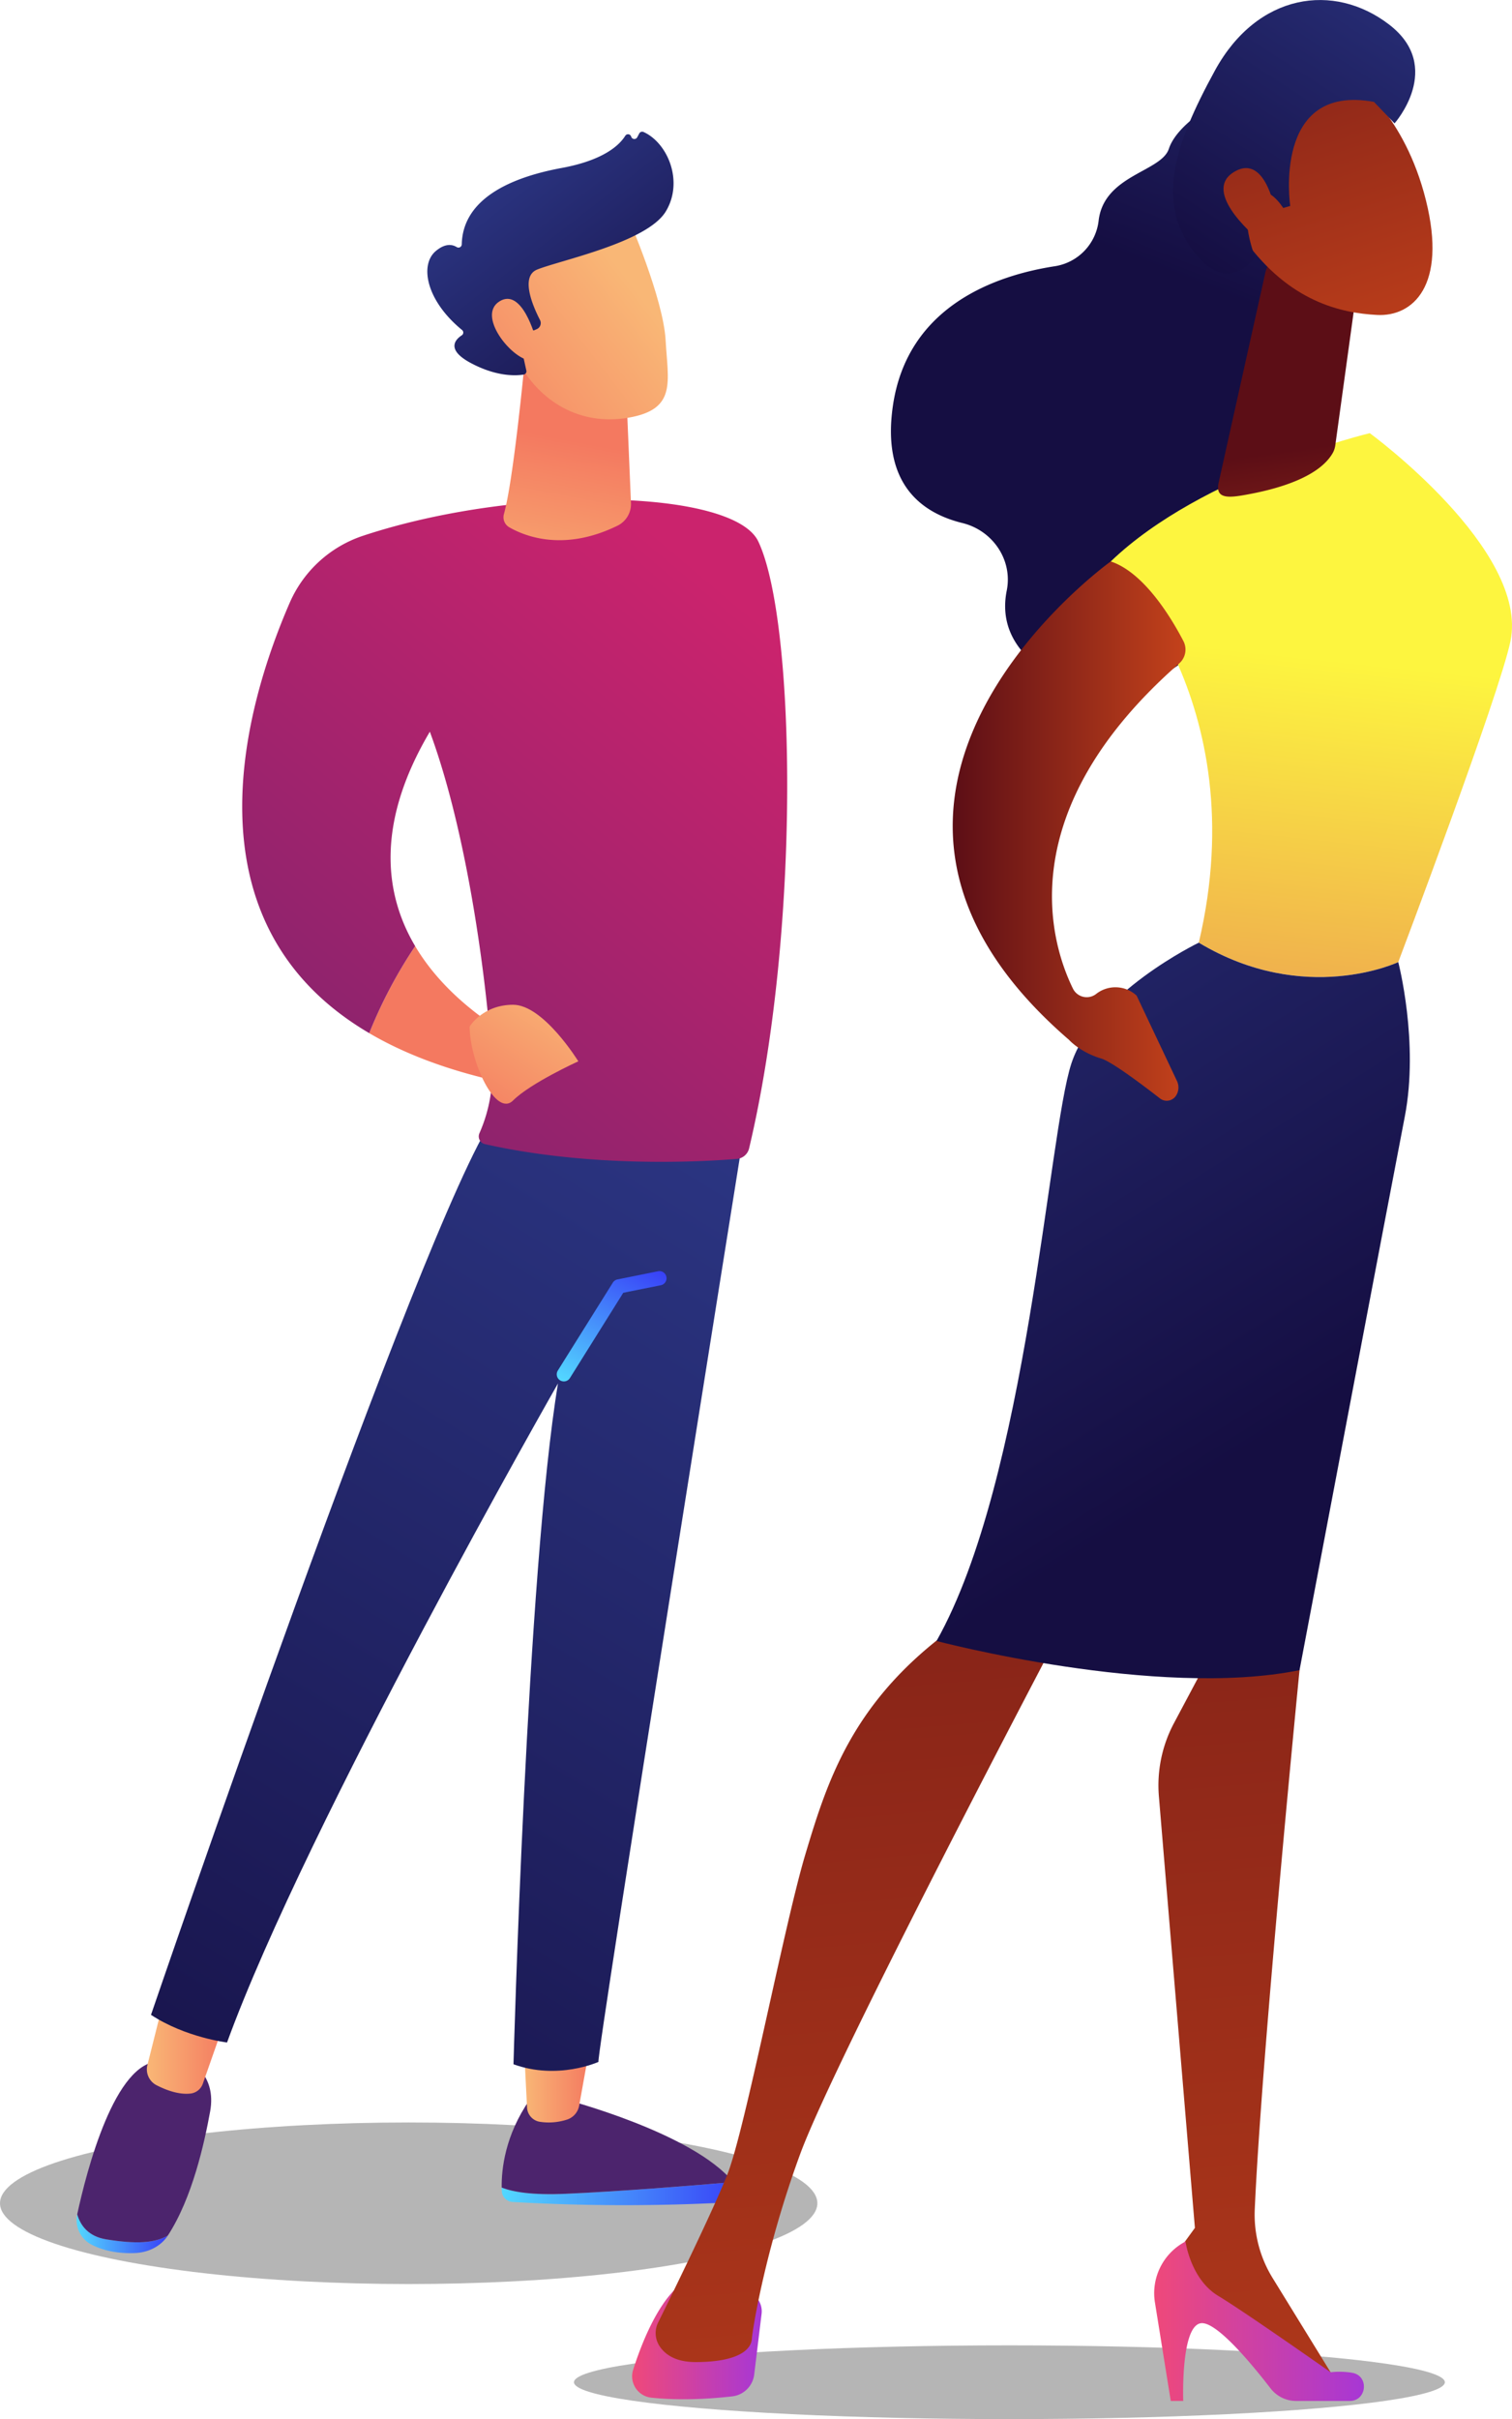 <svg id="Layer_1" data-name="Layer 1" xmlns="http://www.w3.org/2000/svg" xmlns:xlink="http://www.w3.org/1999/xlink" width="24.502cm" height="39.176cm" viewBox="0 0 694.554 1110.493"><defs><style>.cls-1{fill:#b5b5b5;}.cls-2{fill:url(#linear-gradient);}.cls-3{fill:url(#linear-gradient-2);}.cls-4{fill:url(#linear-gradient-3);}.cls-5{fill:url(#linear-gradient-4);}.cls-6{fill:url(#linear-gradient-5);}.cls-7{fill:url(#linear-gradient-6);}.cls-8{fill:url(#linear-gradient-7);}.cls-9{fill:url(#linear-gradient-8);}.cls-10{fill:url(#linear-gradient-9);}.cls-11{fill:url(#linear-gradient-10);}.cls-12{fill:url(#linear-gradient-11);}.cls-13{fill:url(#linear-gradient-12);}.cls-14{fill:url(#linear-gradient-13);}.cls-15{fill:url(#linear-gradient-14);}.cls-16{fill:url(#linear-gradient-15);}.cls-17{fill:url(#linear-gradient-16);}.cls-18{fill:url(#linear-gradient-17);}.cls-19{fill:url(#linear-gradient-18);}.cls-20{fill:url(#linear-gradient-19);}.cls-21{fill:url(#linear-gradient-20);}.cls-22{fill:url(#linear-gradient-21);}.cls-23{fill:url(#linear-gradient-22);}.cls-24{fill:url(#linear-gradient-23);}.cls-25{fill:url(#linear-gradient-24);}.cls-26{fill:url(#linear-gradient-25);}.cls-27{fill:url(#linear-gradient-26);}.cls-28{fill:url(#linear-gradient-27);}</style><linearGradient id="linear-gradient" x1="334.197" y1="345.847" x2="270.463" y2="441.448" gradientUnits="userSpaceOnUse"><stop offset="0" stop-color="#f9b776"/><stop offset="1" stop-color="#f47960"/></linearGradient><linearGradient id="linear-gradient-2" x1="230.457" y1="1006.971" x2="339.873" y2="1006.971" gradientUnits="userSpaceOnUse"><stop offset="0" stop-color="#53d8ff"/><stop offset="1" stop-color="#3840f7"/></linearGradient><linearGradient id="linear-gradient-3" x1="339.509" y1="823.919" x2="314.599" y2="901.273" gradientUnits="userSpaceOnUse"><stop offset="0" stop-color="#cb236d"/><stop offset="1" stop-color="#4c246d"/></linearGradient><linearGradient id="linear-gradient-4" x1="240.559" y1="955.588" x2="271.379" y2="955.588" xlink:href="#linear-gradient"/><linearGradient id="linear-gradient-5" x1="35.164" y1="1025.394" x2="77.094" y2="1025.394" xlink:href="#linear-gradient-2"/><linearGradient id="linear-gradient-6" x1="141.36" y1="760.109" x2="116.449" y2="837.462" xlink:href="#linear-gradient-3"/><linearGradient id="linear-gradient-7" x1="67.459" y1="939.517" x2="104.292" y2="939.517" xlink:href="#linear-gradient"/><linearGradient id="linear-gradient-8" x1="365.388" y1="542.039" x2="50.915" y2="1057.175" gradientUnits="userSpaceOnUse"><stop offset="0" stop-color="#2b3582"/><stop offset="1" stop-color="#150e42"/></linearGradient><linearGradient id="linear-gradient-9" x1="266.011" y1="638.109" x2="295.883" y2="579.535" xlink:href="#linear-gradient-2"/><linearGradient id="linear-gradient-10" x1="341.711" y1="278.421" x2="-20.094" y2="707.227" xlink:href="#linear-gradient-3"/><linearGradient id="linear-gradient-11" x1="248.92" y1="286.324" x2="264.88" y2="202.537" xlink:href="#linear-gradient"/><linearGradient id="linear-gradient-12" x1="292.104" y1="132.6" x2="201.045" y2="202.274" xlink:href="#linear-gradient"/><linearGradient id="linear-gradient-13" x1="228.003" y1="77.434" x2="312.81" y2="186.623" xlink:href="#linear-gradient-8"/><linearGradient id="linear-gradient-14" x1="280.809" y1="117.839" x2="189.751" y2="187.513" xlink:href="#linear-gradient"/><linearGradient id="linear-gradient-15" x1="258.245" y1="452.875" x2="216.233" y2="515.892" xlink:href="#linear-gradient"/><linearGradient id="linear-gradient-16" x1="-5498.481" y1="-51.203" x2="-5428.266" y2="124.932" gradientTransform="matrix(-1, 0, 0, 1, -4891.889, 0)" xlink:href="#linear-gradient-8"/><linearGradient id="linear-gradient-17" x1="-5241.802" y1="1076.431" x2="-5182.262" y2="1076.431" gradientTransform="matrix(-1, 0, 0, 1, -4891.889, 0)" gradientUnits="userSpaceOnUse"><stop offset="0" stop-color="#a737d5"/><stop offset="1" stop-color="#ef497a"/></linearGradient><linearGradient id="linear-gradient-18" x1="-5493.391" y1="1311.225" x2="-5407.708" y2="309.808" gradientTransform="matrix(-1, 0, 0, 1, -4891.889, 0)" gradientUnits="userSpaceOnUse"><stop offset="0" stop-color="#c4421b"/><stop offset="1" stop-color="#5c0e16"/></linearGradient><linearGradient id="linear-gradient-19" x1="-5518.422" y1="1065.561" x2="-5422.081" y2="1065.561" xlink:href="#linear-gradient-17"/><linearGradient id="linear-gradient-20" x1="-5321.035" y1="1326.126" x2="-5235.329" y2="324.445" xlink:href="#linear-gradient-18"/><linearGradient id="linear-gradient-21" x1="-5491.275" y1="301.357" x2="-5448.431" y2="698.85" gradientTransform="matrix(-1, 0, 0, 1, -4891.889, 0)" gradientUnits="userSpaceOnUse"><stop offset="0" stop-color="#fdf53f"/><stop offset="1" stop-color="#d93c65"/></linearGradient><linearGradient id="linear-gradient-22" x1="-5255.272" y1="320.871" x2="-5469.491" y2="663.621" gradientTransform="matrix(-1, 0, 0, 1, -4891.889, 0)" xlink:href="#linear-gradient-8"/><linearGradient id="linear-gradient-23" x1="-5502.788" y1="324.127" x2="-5486.692" y2="206.378" xlink:href="#linear-gradient-18"/><linearGradient id="linear-gradient-24" x1="-5436.451" y1="381.507" x2="-5329.532" y2="381.507" xlink:href="#linear-gradient-18"/><linearGradient id="linear-gradient-25" x1="-5532.931" y1="-493.311" x2="-5392.493" y2="-743.243" gradientTransform="matrix(-0.981, -0.194, -0.194, 0.981, -4883.545, -408.837)" xlink:href="#linear-gradient-18"/><linearGradient id="linear-gradient-26" x1="-5502.729" y1="-710.962" x2="-5432.51" y2="-534.82" gradientTransform="matrix(-0.981, -0.194, -0.194, 0.981, -4883.545, -408.837)" xlink:href="#linear-gradient-8"/><linearGradient id="linear-gradient-27" x1="-5503.038" y1="-476.511" x2="-5362.6" y2="-726.444" gradientTransform="matrix(-0.981, -0.194, -0.194, 0.981, -4883.545, -408.837)" xlink:href="#linear-gradient-18"/></defs><ellipse class="cls-1" cx="463.687" cy="1093.566" rx="200.023" ry="16.926"/><ellipse class="cls-1" cx="187.732" cy="1011.403" rx="187.732" ry="37.086"/><path class="cls-2" d="M245.222,499.572l70.407.871-24.642-23.195a18.391,18.391,0,0,0-22.544-2.114A53.278,53.278,0,0,0,255.927,486.29s-43.92-16.051-65.211-51.962a216.85,216.85,0,0,0-21.104,39.938C188.698,485.47,213.44,494.281,245.222,499.572Z"/><path class="cls-3" d="M336.783,1001.679c-18.744,1.62-51.276,4.252-76.922,5.381-15.417.679-24.292-.831-29.404-2.877.009.576.025,1.121.047,1.627a5.305,5.305,0,0,0,5.04,5.01,900.903,900.903,0,0,0,100.721.101,3.777,3.777,0,0,0,3.077-5.675A30.903,30.903,0,0,0,336.783,1001.679Z"/><path class="cls-4" d="M259.861,1007.06c25.646-1.129,58.178-3.761,76.922-5.381-18.429-22.61-76.922-37.85-76.922-37.85H243.34c-11.363,16.379-13.008,31.973-12.883,40.353C235.569,1006.229,244.444,1007.739,259.861,1007.06Z"/><path class="cls-5" d="M240.559,936.859l1.546,30.593a6.987,6.987,0,0,0,5.965,6.571,27.177,27.177,0,0,0,12.41-1.028,8.265,8.265,0,0,0,5.557-6.354l5.342-29.782Z"/><path class="cls-6" d="M48.817,1027.977c-8.129-1.32-11.806-6.236-13.348-11.492l-.031.141a12.682,12.682,0,0,0,7.119,14.023c6.699,3.303,14.024,3.866,19.711,3.593,6.101-.293,11.701-3.232,14.779-7.936l.046-.071C70.97,1029.763,62.374,1030.178,48.817,1027.977Z"/><path class="cls-7" d="M87.142,946.285H73.518c-20.752-.494-33.784,50.466-38.049,70.2,1.542,5.256,5.22,10.172,13.348,11.492,13.556,2.201,22.152,1.786,28.277-1.742,11.211-17.177,16.77-42.333,19.442-57.015C99.575,952.522,87.142,946.285,87.142,946.285Z"/><path class="cls-8" d="M75.27,917.89l-7.565,30.089a8.168,8.168,0,0,0,4.249,9.256c4.232,2.172,10.191,4.454,15.667,3.793a6.824,6.824,0,0,0,5.566-4.549l11.107-31.658Z"/><path class="cls-9" d="M341.398,521.593s-67.607,422.601-66.493,424.923c0,0-18.672,8.487-39.029,1.082,0,0,6.113-225.91,20.439-312.53,0,0-115.382,201.919-152.023,302.531,0,0-19.111-2.279-34.93-12.69,0,0,124.234-363.446,157.379-411.855Z"/><path class="cls-10" d="M259.014,634.141a3.267,3.267,0,0,1-2.766-5l25.264-40.356a3.27,3.27,0,0,1,2.125-1.471l18.594-3.743a3.268,3.268,0,1,1,1.289,6.407l-17.215,3.465-24.517,39.163A3.263,3.263,0,0,1,259.014,634.141Z"/><path class="cls-11" d="M348.309,248.511c-11.372-23.849-109.548-26.364-181.471-2.602a55.89,55.89,0,0,0-33.715,30.69c-19.456,44.649-50.955,146.332,36.49,197.666a216.85,216.85,0,0,1,21.104-39.938c-14.083-23.753-18.253-56.196,6.736-98.443,18.222,49.203,26.77,120.996,28.557,152.768a68.287,68.287,0,0,1-5.351,30.559l-.448,1.053a3.616,3.616,0,0,0,2.54,4.938c49.228,11.058,100.43,8.054,115.727,6.79a6.312,6.312,0,0,0,5.626-4.819C368.041,426.308,365.433,284.421,348.309,248.511Z"/><path class="cls-12" d="M240.844,167.757s-4.98,52.656-9.365,68.232a5.325,5.325,0,0,0,2.508,6.081c7.442,4.252,25.291,11.188,49.707-.778a11.077,11.077,0,0,0,6.149-10.425l-2.151-50.883Z"/><path class="cls-13" d="M288.765,100.393s15.929,36.59,16.998,55.796,5.208,31.667-16.998,35.535-40.913-7.195-51.048-26.325c0,0-15.879-29.478-12.317-41.551S288.765,100.393,288.765,100.393Z"/><path class="cls-14" d="M245.306,151.643l1.264-.557a3.048,3.048,0,0,0,1.49-4.187c-3.131-6.05-9.236-19.915-1.35-23.149,10.163-4.168,50.422-12.378,59.108-26.663,8.348-13.729.951-31.451-10.165-36.492a1.531,1.531,0,0,0-2.002.652L292.723,63a1.509,1.509,0,0,1-2.784-.286h0a1.502,1.502,0,0,0-2.717-.389c-2.67,4.274-9.878,11.202-29.155,14.76-27.395,5.056-45.508,16.143-45.958,35.073a1.511,1.511,0,0,1-2.336,1.245c-2.023-1.233-5.26-1.811-9.586,1.827-7.523,6.326-4.445,22.737,12.048,36.236a1.499,1.499,0,0,1-.071,2.417c-2.99,1.946-7.447,6.578,4.102,12.752,11.946,6.386,20.867,5.862,24.302,5.295a1.502,1.502,0,0,0,1.219-1.814l-3.666-16.638a1.509,1.509,0,0,1,1.474-1.834Z"/><path class="cls-15" d="M245.995,155.154s-6.077-23.373-16.556-16.82,5.438,26.189,13.863,27.064Z"/><path class="cls-16" d="M215.734,471.218s5.99-9.984,19.968-9.984,29.951,25.958,29.951,25.958-21.964,9.983-29.951,17.971S215.734,487.192,215.734,471.218Z"/><path class="cls-17" d="M564.958,43.544s-23.672,11.514-28.024,24.741c-3.492,10.613-29.666,11.981-32.252,32.853A23.95,23.95,0,0,1,484.639,122.19c-26.733,4.098-67.93,17.98-74.522,64.393-5.031,35.427,13.029,48.86,31.983,53.51,13.921,3.415,23.172,16.955,20.357,31.01-2.701,13.481,1.327,29.065,24.68,41.388,52.334,27.615,104.598-65.422,104.598-65.422L602.446,84.62Z"/><path class="cls-18" d="M349.842,1062.152l-3.387,27.84a11.501,11.501,0,0,1-10.086,10.062c-8.925,1.019-23.247,2.065-37.261.584a9.849,9.849,0,0,1-8.27-12.773c3.416-10.748,9.665-26.881,18.676-36.375h30.884A9.514,9.514,0,0,1,349.842,1062.152Z"/><path class="cls-19" d="M591.735,736.017l5.213,30.664s-17.456,176.819-20.561,247.546a55.418,55.418,0,0,0,8.201,31.498l30.354,49.291-77.143-45.522-1.536-9.414,12.629-17.363L532.351,824.636a60.768,60.768,0,0,1,6.916-33.614l15.956-29.976Z"/><path class="cls-20" d="M620.023,1102.156H595.404a14.82,14.82,0,0,1-11.764-5.767c-7.675-9.972-23.576-29.427-31.179-29.936-10.235-.683-8.926,35.703-8.926,35.703h-5.737l-7.267-45.215a26.766,26.766,0,0,1,14.045-27.976h0s2.34,17.303,15.026,24.956,51.625,35.062,51.625,35.062a35.178,35.178,0,0,1,10.005.267C629.001,1090.654,627.916,1102.156,620.023,1102.156Z"/><path class="cls-21" d="M486.075,750.581S383.81,944.567,367.553,988.857s-21.951,81.238-22.169,84.737c-.34,5.468-7.14,10.711-25.885,10.711-9.674,0-14.411-3.878-16.731-7.631a10.929,10.929,0,0,1-.414-10.584c5.916-11.972,24.689-50.23,31.641-67.582,8.301-20.718,26.157-114.609,35.949-147.253s20.862-68.056,63.507-100.674C433.453,750.581,462.727,721.908,486.075,750.581Z"/><path class="cls-22" d="M550.677,432.724c26.38-111.781-40.448-175.003-40.448-175.003,42.167-40.475,118.995-58.893,118.995-58.893s73.31,53.596,64.614,95.547c-5.098,24.587-51.53,147.275-51.53,147.275S599.371,461.97,550.677,432.724Z"/><path class="cls-23" d="M492.189,488.064c10.736-32.342,58.488-55.34,58.488-55.34,48.694,29.246,91.63,8.926,91.63,8.926s9.629,36.805,2.983,71.009-48.342,254.022-48.342,254.022c-65.699,13.312-166.743-13.393-166.743-13.393C472.054,678.99,481.454,520.406,492.189,488.064Z"/><path class="cls-24" d="M581.297,124.959,559.85,221.295c-2.053,8.486,5.682,7.097,14.261,5.48,14.05-2.649,32.157-8.104,38.211-19.036a10.373,10.373,0,0,0,1.097-3.63l9.214-66.802a12.002,12.002,0,0,0-7.025-12.612l-17.781-7.885A12.003,12.003,0,0,0,581.297,124.959Z"/><path class="cls-25" d="M510.229,257.721s-149.692,107.096-19.145,219.632c0,0,4.978,5.632,14.77,8.559,4.944,1.478,19.569,12.542,26.983,18.311a5.078,5.078,0,0,0,7.43-1.337h0a6.943,6.943,0,0,0,.391-6.653l-18.532-39.187a14.294,14.294,0,0,0-18.565-.804h0a7.052,7.052,0,0,1-10.693-2.422c-10.092-20.554-29.148-81.004,48.846-149.311a8.45,8.45,0,0,0,1.875-10.271C538.11,283.712,525.578,262.807,510.229,257.721Z"/><path class="cls-26" d="M622.377,37.138S645.21,52.594,655.021,91.955s-6.133,53.48-22.477,52.614-40.042-5.92-60.574-34.157S592.456,18.252,622.377,37.138Z"/><path class="cls-27" d="M592.676,94.537s-8.366-56.4,38.461-47.773l9.468,9.857s22.921-25.812-2.444-45.324-60.563-14.515-80.037,21.007-26.541,60.483-10.219,82.556,28.6,3.142,28.6,3.142-7.486-19.104-1.274-27.302,14.225,4.767,14.225,4.767Z"/><path class="cls-28" d="M586.276,99.366s-4.13-29.017-18.95-20.722,5.341,27.107,13.424,33.507Z"/></svg>